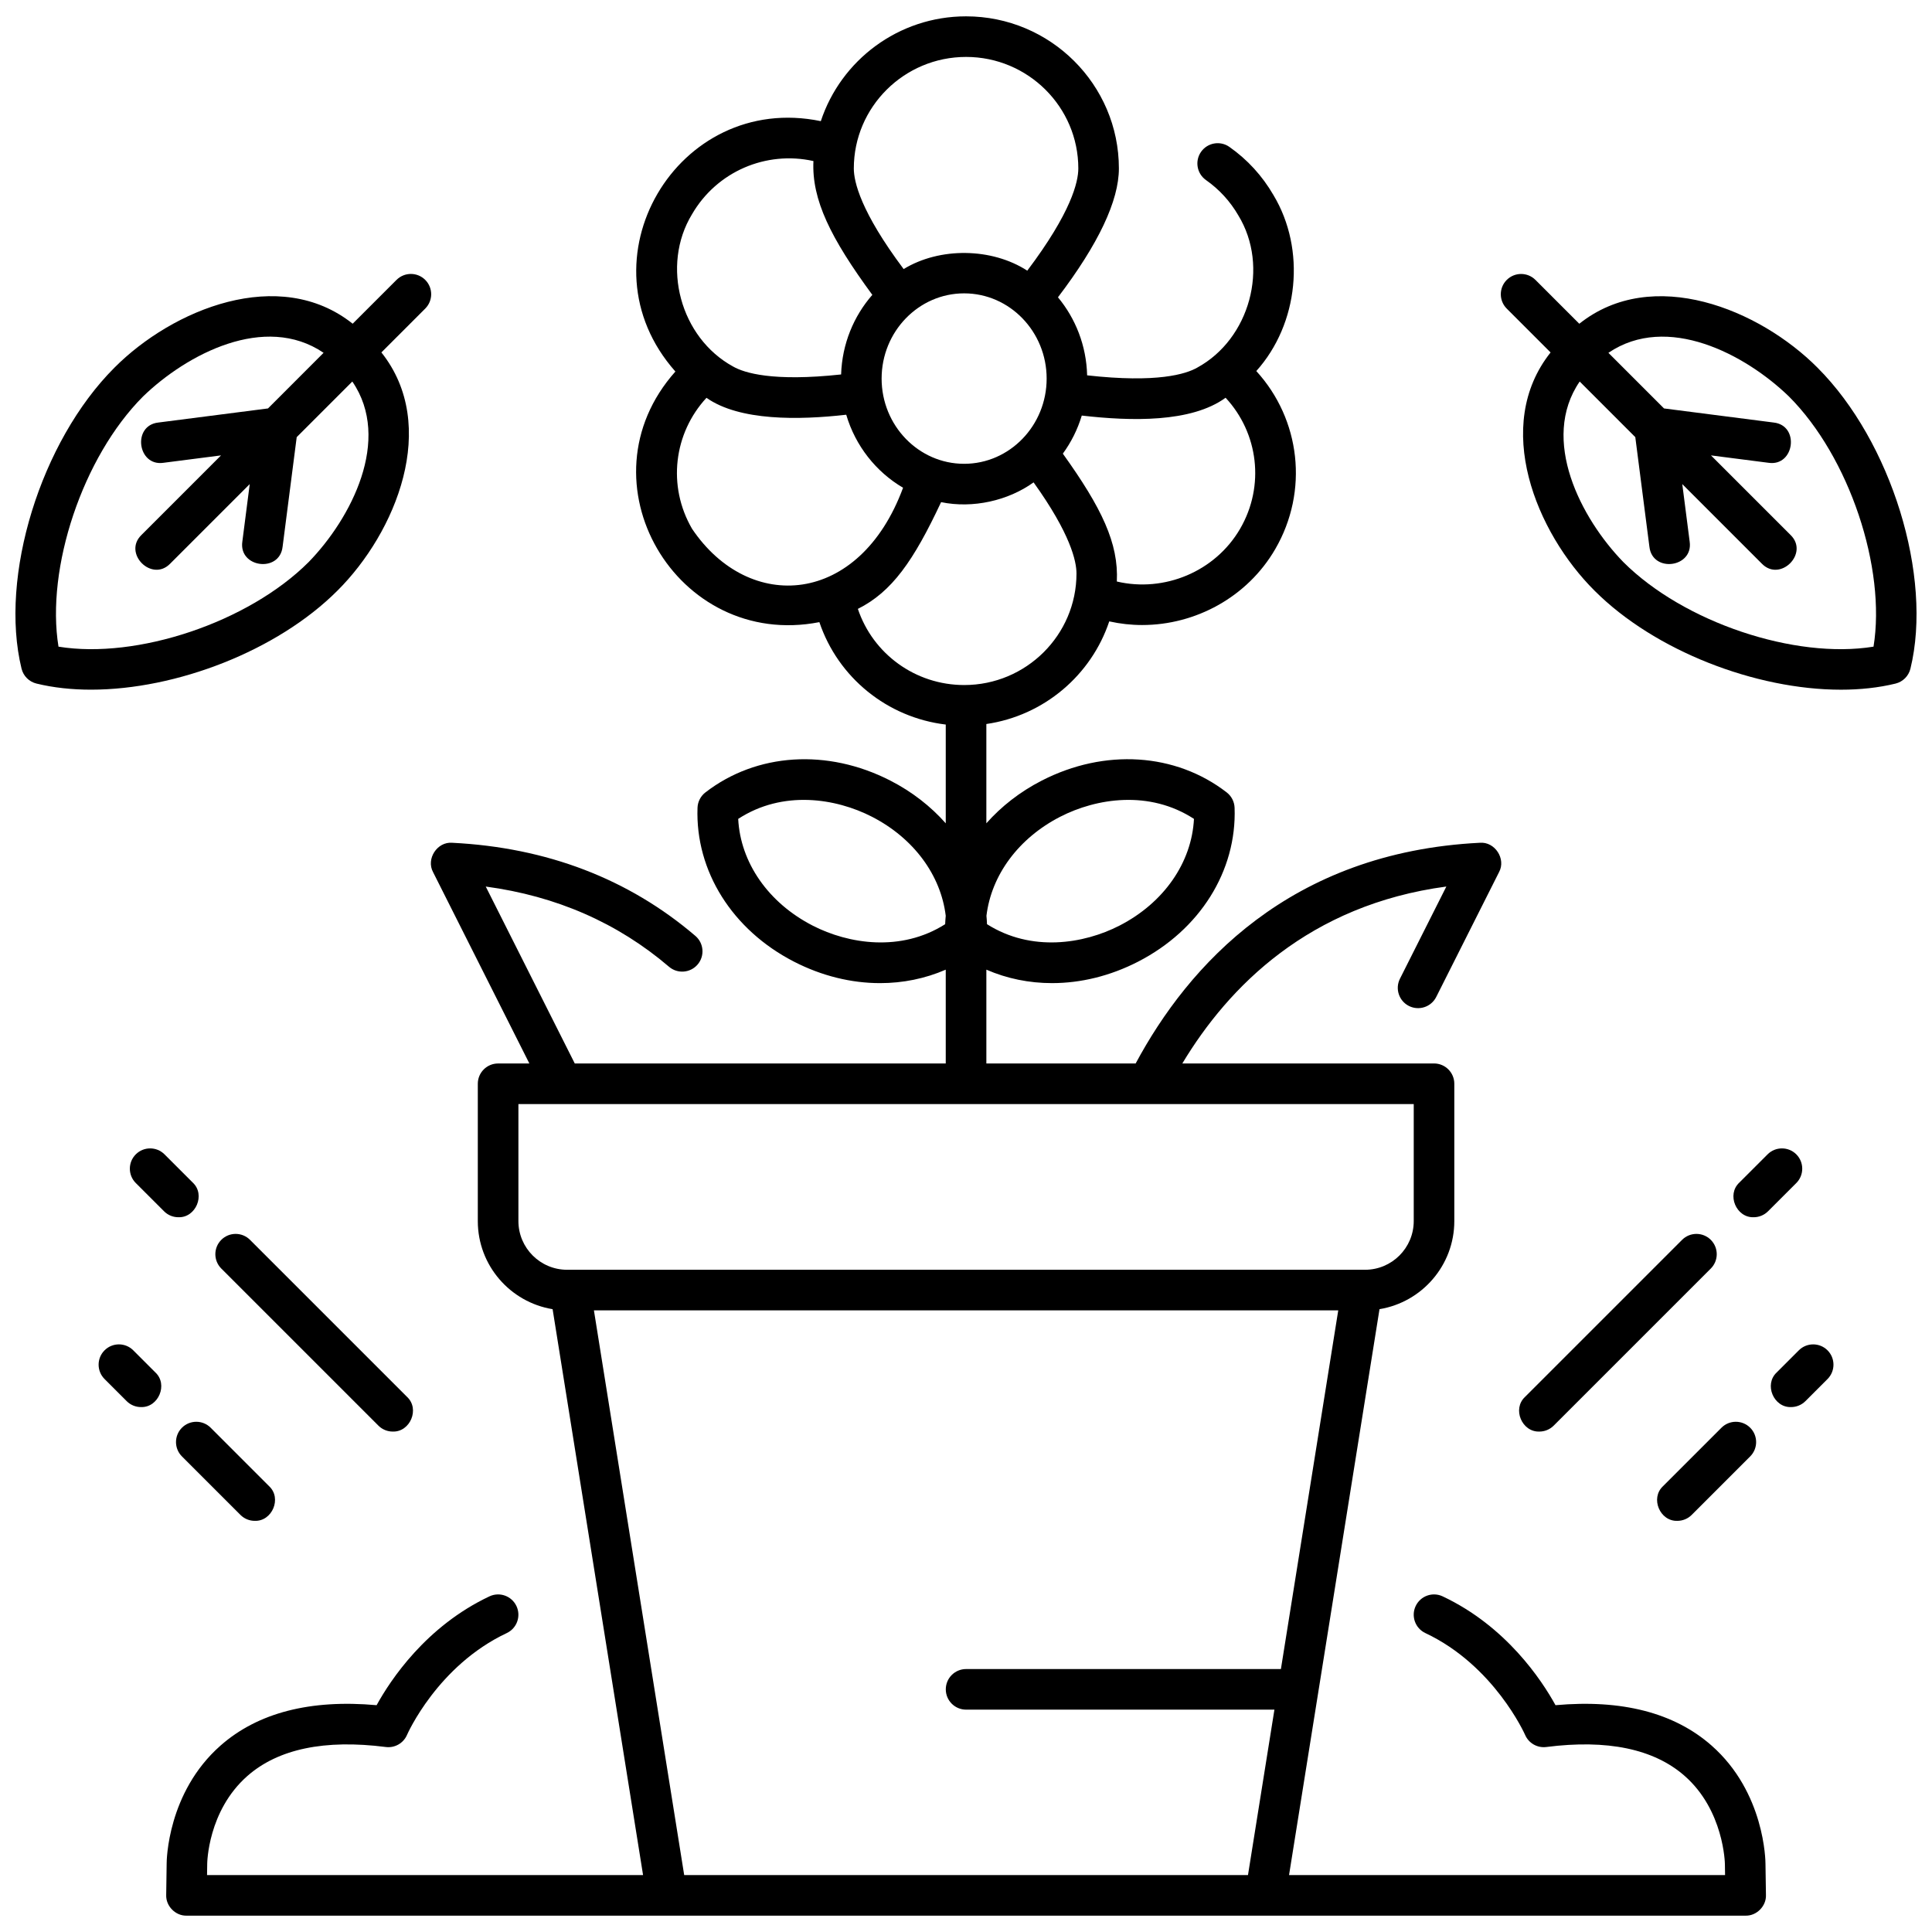 <?xml version="1.0" encoding="UTF-8"?>
<!-- Uploaded to: ICON Repo, www.svgrepo.com, Generator: ICON Repo Mixer Tools -->
<svg width="800px" height="800px" version="1.1" viewBox="144 144 512 512" xmlns="http://www.w3.org/2000/svg">
 <defs>
  <clipPath id="c">
   <path d="m541 216h110.9v111h-110.9z"/>
  </clipPath>
  <clipPath id="b">
   <path d="m188 148.09h424v503.81h-424z"/>
  </clipPath>
  <clipPath id="a">
   <path d="m148.09 216h110.91v111h-110.91z"/>
  </clipPath>
 </defs>
 <g clip-path="url(#c)">
  <path d="m625.68 241.46c-15.41-15.504-43.711-27.133-63.152-11.664l-11.617-11.617c-2.098-2.098-5.504-2.098-7.606 0-2.102 2.102-2.102 5.504 0 7.606l11.617 11.617c-15.465 19.445-3.84 47.734 11.668 63.152 15.941 15.941 42.695 26.223 65.281 26.223 5.09 0 9.969-0.523 14.465-1.621 1.949-0.477 3.473-2 3.949-3.949 5.965-24.438-5.07-60.211-24.605-79.746zm14.82 73.91c-20.773 3.387-50.285-6.406-66.305-22.426-11.203-11.516-22.117-32.426-11.562-47.836l14.738 14.738 3.742 29.074c0.812 6.953 11.656 5.519 10.668-1.371l-1.961-15.258 21.082 21.082c4.863 5.008 12.609-2.746 7.606-7.606l-21.082-21.082 15.258 1.961c6.871 1.012 8.328-9.879 1.371-10.668l-29.074-3.738-14.738-14.738c15.57-10.566 36.25 0.363 47.836 11.562 16.016 16.02 25.805 45.531 22.422 66.305z"/>
 </g>
 <path d="m551.94 523.38c-4.602 0.164-7.231-5.984-3.801-9.18l41.633-41.629c2.098-2.098 5.504-2.098 7.606 0 2.102 2.102 2.102 5.504 0 7.606l-41.633 41.629c-1.051 1.051-2.43 1.574-3.805 1.574z"/>
 <path d="m608.74 466.58c-4.602 0.164-7.231-5.984-3.801-9.18l7.492-7.488c2.098-2.098 5.504-2.098 7.606 0 2.098 2.102 2.098 5.504 0 7.606l-7.492 7.488c-1.055 1.047-2.43 1.574-3.805 1.574z"/>
 <path d="m588.51 547.04c-4.602 0.164-7.231-5.984-3.801-9.18l15.5-15.5c2.098-2.098 5.504-2.098 7.606 0 2.102 2.102 2.102 5.504 0 7.606l-15.5 15.5c-1.051 1.047-2.43 1.574-3.805 1.574z"/>
 <path d="m618.65 516.89c-4.602 0.164-7.231-5.984-3.801-9.18l5.859-5.859c2.098-2.098 5.504-2.102 7.606 0 2.098 2.102 2.098 5.504 0 7.606l-5.859 5.859c-1.051 1.047-2.43 1.574-3.805 1.574z"/>
 <path d="m248.08 523.38c-1.375 0-2.754-0.523-3.801-1.574l-41.633-41.629c-2.102-2.102-2.102-5.504 0-7.606 2.098-2.098 5.504-2.098 7.606 0l41.629 41.629c3.43 3.195 0.801 9.344-3.801 9.18z"/>
 <path d="m191.28 466.58c-1.375 0-2.754-0.523-3.801-1.574l-7.492-7.488c-2.102-2.102-2.102-5.504 0-7.606 2.102-2.098 5.504-2.098 7.606 0l7.492 7.488c3.43 3.195 0.797 9.344-3.805 9.18z"/>
 <path d="m211.52 547.04c-1.375 0-2.754-0.523-3.801-1.574l-15.5-15.5c-2.102-2.102-2.102-5.504 0-7.606 2.098-2.098 5.504-2.098 7.606 0l15.496 15.5c3.43 3.195 0.801 9.344-3.801 9.18z"/>
 <path d="m181.37 516.89c-1.375 0-2.754-0.523-3.801-1.574l-5.859-5.859c-2.102-2.102-2.102-5.504 0-7.606 2.102-2.102 5.504-2.102 7.606 0l5.859 5.859c3.43 3.195 0.797 9.344-3.805 9.18z"/>
 <g clip-path="url(#b)">
  <path d="m611.87 637.95c0-0.766-0.164-18.93-14.293-31.367-9.863-8.68-23.762-12.273-41.352-10.691-3.68-6.684-13.09-20.914-29.906-28.84-2.684-1.266-5.891-0.113-7.156 2.574s-0.113 5.891 2.574 7.156c18.242 8.594 26.355 26.812 26.43 26.984 0.949 2.203 3.234 3.512 5.621 3.207 16.145-2.062 28.453 0.496 36.594 7.602 10.492 9.156 10.734 23.254 10.734 23.453l0.043 2.887-115.55-0.004 23.973-149.97c11.227-1.84 19.824-11.605 19.824-23.344v-36.391c0-2.969-2.406-5.379-5.379-5.379h-66.699c12.277-20.43 33.633-42.023 69.969-46.887l-12.297 24.434c-1.336 2.652-0.266 5.887 2.387 7.223 2.656 1.332 5.887 0.266 7.223-2.387l16.648-33.078c1.914-3.508-1.105-8.121-5.07-7.789-50.383 2.516-77.293 32.523-91.227 58.484h-39.566v-24.859c5.441 2.371 11.348 3.57 17.402 3.57 7.582 0 15.391-1.875 22.781-5.672 16.395-8.414 26.203-24.051 25.602-40.805-0.059-1.598-0.82-3.082-2.086-4.059-13.562-10.492-32.352-11.691-49.027-3.129-5.769 2.961-10.699 6.828-14.672 11.312v-26.312c15.277-2.219 27.812-12.957 32.57-27.199 2.891 0.645 5.816 0.965 8.723 0.965 14.145 0 27.879-7.398 35.262-20.113 8.949-15.414 6.684-34.387-5.016-47.191 11.227-12.508 13.242-32.172 4.531-46.66-2.957-5.09-6.883-9.383-11.676-12.75-2.426-1.703-5.781-1.121-7.492 1.309-1.707 2.43-1.121 5.785 1.309 7.492 3.512 2.469 6.391 5.613 8.559 9.348 8.309 13.594 3.031 32.77-10.883 40.352-2.984 1.711-10.66 4.121-29.18 2.043-0.195-7.871-3.07-15.07-7.731-20.68 10.707-14.094 16.148-25.57 16.148-34.148 0-22.227-18.168-40.309-40.504-40.309-17.938 0-33.18 11.668-38.488 27.777-38.059-7.887-64.512 37.062-38.539 66.352-25.957 29.133 0.312 73.812 38.156 66.414 4.945 14.676 17.98 25.281 33.492 27.141v26.172c-3.973-4.484-8.902-8.352-14.672-11.312-16.68-8.559-35.461-7.359-49.027 3.129-1.262 0.977-2.027 2.465-2.086 4.059-0.602 16.758 9.207 32.391 25.602 40.805 7.394 3.793 15.199 5.672 22.781 5.672 6.051 0 11.957-1.199 17.402-3.57v24.863h-98.312l-23.594-46.887c18.664 2.5 34.965 9.629 48.566 21.254 2.258 1.93 5.652 1.664 7.582-0.594 1.93-2.258 1.664-5.652-0.594-7.582-17.691-15.125-39.371-23.43-64.441-24.68-3.984-0.332-6.977 4.281-5.07 7.789l25.516 50.699h-8.285c-2.969 0-5.379 2.406-5.379 5.379v36.391c0 11.742 8.594 21.504 19.824 23.344l23.973 149.97h-115.55l0.043-2.965c0-0.141 0.121-14.035 10.645-23.297 8.141-7.168 20.484-9.75 36.684-7.68 2.375 0.305 4.672-1.004 5.621-3.207 0.078-0.184 8.055-18.324 26.43-26.984 2.688-1.266 3.84-4.469 2.574-7.156-1.266-2.688-4.469-3.84-7.156-2.574-16.82 7.926-26.227 22.156-29.906 28.84-17.59-1.582-31.488 2.008-41.352 10.691-14.129 12.438-14.293 30.602-14.289 31.289l-0.121 8.34c-0.102 2.918 2.457 5.516 5.375 5.457h413.2c2.918 0.059 5.481-2.539 5.375-5.457zm-186.89-277.51c9.559-4.906 23.609-7.129 35.434 0.574-0.59 11.57-7.969 22.242-19.742 28.285-9.469 4.859-23.348 7.074-35.105-0.379-0.023-0.746-0.082-1.484-0.148-2.223 1.297-10.777 8.48-20.566 19.562-26.258zm-30.504 28.48c-11.754 7.453-25.633 5.242-35.105 0.379-11.773-6.043-19.152-16.715-19.742-28.285 11.824-7.703 25.875-5.481 35.434-0.574 11.082 5.688 18.266 15.48 19.566 26.258-0.07 0.738-0.129 1.477-0.152 2.223zm36.207-134.79c13.027 1.5 29 1.91 38.113-4.723 8.703 9.379 10.441 23.359 3.852 34.715-6.602 11.367-20.117 16.941-32.676 13.984 0.504-10.109-4-19.496-14.309-33.883 2.203-3.016 3.914-6.422 5.019-10.094zm-30.664-95.043c16.402 0 29.746 13.258 29.746 29.555 0 3.547-1.855 11.613-13.527 27.086-9.402-6.082-23.184-6.273-32.762-0.422-11.395-15.211-13.207-23.164-13.207-26.664 0.004-16.301 13.348-29.555 29.75-29.555zm21.352 85.242c0 12.453-9.809 22.586-21.867 22.586s-21.867-10.133-21.867-22.586 9.809-22.586 21.867-22.586c12.055 0 21.867 10.133 21.867 22.586zm-93.98-43.551c6.59-11.352 19.645-16.887 32.176-14.098-0.484 10.266 4.598 20.473 15.609 35.461-4.934 5.644-8.016 13.008-8.273 21.094-18.145 1.965-25.691-0.418-28.633-2.106-13.973-7.641-19.16-26.734-10.879-40.352zm0 83.344c-6.582-11.336-4.848-25.312 3.832-34.695 8.754 6.16 24.477 5.914 37.035 4.481 2.426 8.242 7.891 15.145 15.062 19.352-11.559 31.312-40.758 33.41-55.93 10.863zm43.953 21.242c9.027-4.516 14.77-12.746 22.055-28.289 8.438 1.738 17.773-0.395 24.512-5.238 9.793 13.652 11.367 20.91 11.367 24.152 0 16.297-13.344 29.555-29.746 29.555-12.965 0.004-24.203-8.277-28.188-20.18zm-77.055 175.14c-7.117 0-12.906-5.789-12.906-12.906v-31.012h237.27v31.012c0 7.117-5.789 12.906-12.906 12.906zm204.36 10.758-15.195 95.055h-83.43c-2.969 0-5.379 2.406-5.379 5.379 0 2.969 2.406 5.379 5.379 5.379h81.711l-7.008 43.844-149.41-0.004-23.922-149.65z"/>
 </g>
 <g clip-path="url(#a)">
  <path d="m149.71 321.2c0.477 1.949 2 3.473 3.949 3.949 4.496 1.098 9.375 1.621 14.465 1.621 22.586 0 49.34-10.281 65.281-26.223 15.504-15.418 27.133-43.703 11.668-63.152l11.617-11.617c2.102-2.102 2.102-5.504 0-7.606-2.098-2.098-5.504-2.098-7.606 0l-11.621 11.617c-19.441-15.469-47.738-3.836-63.152 11.664-19.535 19.535-30.57 55.309-24.602 79.746zm32.207-72.141c11.586-11.195 32.266-22.125 47.836-11.562l-14.734 14.742-29.074 3.738c-6.957 0.785-5.5 11.676 1.371 10.668l15.258-1.961-21.082 21.082c-5.008 4.859 2.742 12.613 7.606 7.606l21.082-21.082-1.961 15.258c-0.992 6.891 9.855 8.328 10.668 1.371l3.742-29.074 14.738-14.738c10.555 15.406-0.359 36.32-11.562 47.836-16.02 16.02-45.531 25.812-66.305 22.426-3.391-20.777 6.398-50.289 22.418-66.309z"/>
 </g>
</svg>